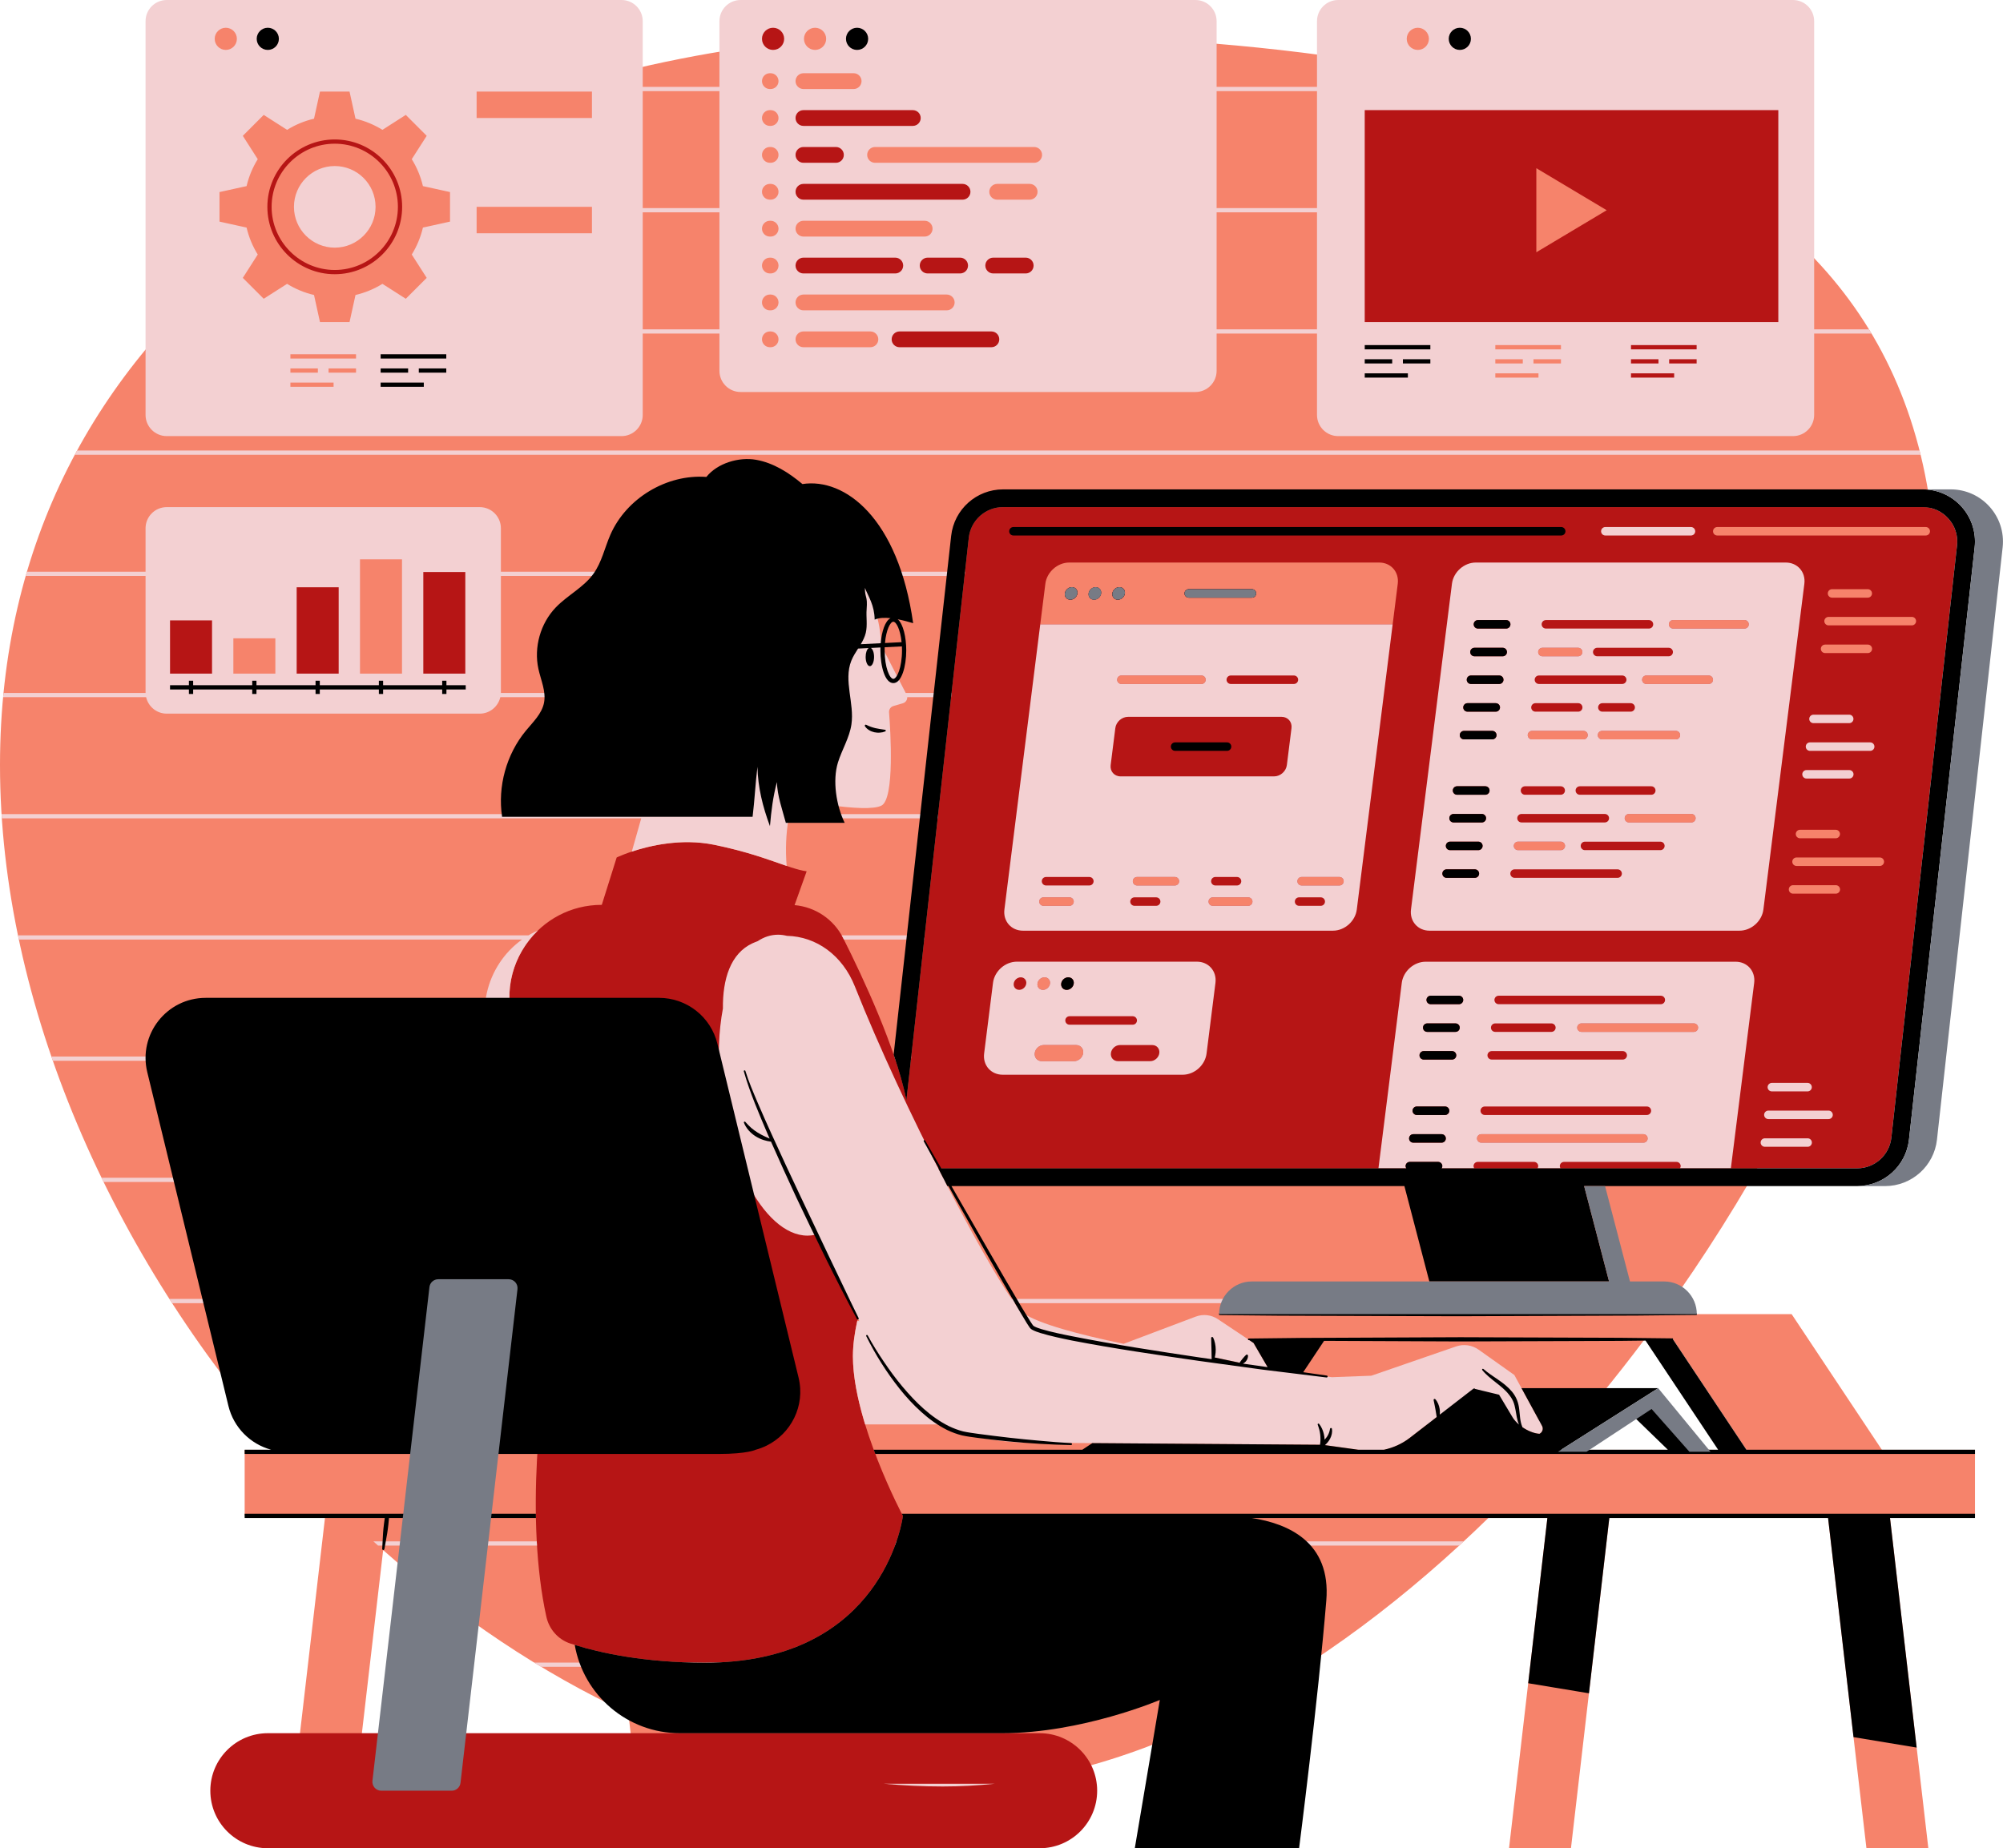 <?xml version="1.0" encoding="UTF-8" standalone="no"?><svg xmlns="http://www.w3.org/2000/svg" xmlns:xlink="http://www.w3.org/1999/xlink" fill="#000000" height="436" preserveAspectRatio="xMidYMid meet" version="1" viewBox="0.0 0.0 472.4 436.0" width="472.4" zoomAndPan="magnify"><defs><clipPath id="a"><path d="M 0 5 L 466 5 L 466 435.988 L 0 435.988 Z M 0 5"/></clipPath><clipPath id="b"><path d="M 39 5 L 462 5 L 462 435.988 L 39 435.988 Z M 39 5"/></clipPath><clipPath id="c"><path d="M 34 6 L 466 6 L 466 435.988 L 34 435.988 Z M 34 6"/></clipPath><clipPath id="d"><path d="M 87 115 L 472.391 115 L 472.391 423 L 87 423 Z M 87 115"/></clipPath></defs><g><g clip-path="url(#a)" id="change1_1"><path d="M 411.898 342.008 L 394.562 315.941 L 387.871 315.941 C 381.086 324.992 373.926 333.719 366.457 342.008 Z M 70.328 48.793 C 70.328 49.191 70.363 49.586 70.418 49.969 C 74.723 47.043 79.184 44.27 83.777 41.648 C 82.398 40.715 80.738 40.168 78.949 40.168 C 74.195 40.168 70.328 44.035 70.328 48.793 Z M 465.793 357.59 L 445.691 357.59 L 454.793 435.988 L 440.191 435.988 L 431.086 357.59 L 379.605 357.59 L 370.504 435.988 L 355.898 435.988 L 365.004 357.59 L 351.527 357.59 C 312.59 395.719 267.012 421.418 222.336 421.418 C 202.367 421.418 182.586 417.527 163.531 410.52 L 166.492 435.988 L 151.887 435.988 L 148.188 404.133 C 127.59 394.559 108.074 381.398 90.367 365.66 L 82.199 435.988 L 67.598 435.988 L 76.699 357.59 L 57.703 357.59 L 57.703 342.008 L 66.805 342.008 C 26.371 296.27 0 236.84 0 180.469 C 0 127.898 22.934 87.172 58.82 58.52 C 58.199 57.238 57.699 55.906 57.336 54.527 L 50.77 53.082 L 50.77 44.504 L 57.336 43.059 C 57.848 41.129 58.609 39.285 59.609 37.562 L 55.988 31.898 L 62.059 25.832 L 67.723 29.453 C 69.445 28.449 71.285 27.688 73.215 27.18 L 74.66 20.609 L 83.242 20.609 L 84.684 27.18 C 86.613 27.688 88.457 28.449 90.18 29.453 L 95.844 25.832 L 101.91 31.898 L 101.469 32.59 C 104.73 31.098 108.047 29.672 111.41 28.312 L 111.41 20.609 L 133.328 20.609 C 150.969 15.281 169.582 11.625 188.664 9.656 C 188.645 9.492 188.613 9.332 188.613 9.16 C 188.613 7.168 190.238 5.547 192.23 5.547 C 194.168 5.547 195.738 7.078 195.828 8.992 C 204.598 8.285 213.445 7.93 222.336 7.93 C 336.516 7.93 456.609 25.184 456.609 139.367 C 456.609 192.066 431.023 256.203 392.246 309.996 L 422.551 309.996 L 443.84 342.008 L 465.793 342.008 Z M 53.254 12.777 C 55.246 12.777 56.867 11.156 56.867 9.16 C 56.867 7.168 55.246 5.547 53.254 5.547 C 51.258 5.547 49.637 7.168 49.637 9.16 C 49.637 11.156 51.258 12.777 53.254 12.777 Z M 330.77 9.16 C 330.77 7.168 332.395 5.547 334.387 5.547 C 336.383 5.547 338.004 7.168 338.004 9.16 C 338.004 11.156 336.383 12.777 334.387 12.777 C 332.395 12.777 330.77 11.156 330.77 9.16" fill="#f6836b"/></g><g clip-path="url(#b)" id="change2_1"><path d="M 324.48 11.777 C 325.926 11.777 327.098 10.605 327.098 9.16 C 327.098 7.719 325.926 6.547 324.48 6.547 C 323.035 6.547 321.863 7.719 321.863 9.16 C 321.863 10.605 323.035 11.777 324.48 11.777 Z M 383.664 90.074 L 395.844 90.074 L 395.844 87.074 L 383.664 87.074 Z M 378.938 49.59 L 362.34 39.676 L 362.34 59.508 Z M 420.41 76.973 L 320.867 76.973 L 320.867 24.977 L 420.41 24.977 Z M 401.145 83.738 L 392.664 83.738 L 392.664 86.738 L 401.145 86.738 Z M 383.664 83.738 L 383.664 86.738 L 392.145 86.738 L 392.145 83.738 Z M 401.145 80.406 L 383.664 80.406 L 383.664 83.406 L 401.145 83.406 Z M 121.234 90.242 L 111.059 90.242 L 111.059 91.242 L 121.234 91.242 Z M 126.535 87.906 L 126.535 86.906 L 120.059 86.906 L 120.059 87.906 Z M 117.535 86.906 L 111.059 86.906 L 111.059 87.906 L 117.535 87.906 Z M 126.535 83.574 L 111.059 83.574 L 111.059 84.574 L 126.535 84.574 Z M 57.387 90.242 L 47.211 90.242 L 47.211 91.242 L 57.387 91.242 Z M 62.688 87.906 L 62.688 86.906 L 56.211 86.906 L 56.211 87.906 Z M 53.688 86.906 L 47.211 86.906 L 47.211 87.906 L 53.688 87.906 Z M 62.688 83.574 L 47.211 83.574 L 47.211 84.574 L 62.688 84.574 Z M 130.211 59.191 L 112.41 59.191 L 112.41 65.422 L 130.211 65.422 Z M 130.211 32.012 L 112.41 32.012 L 112.41 38.238 L 130.211 38.238 Z M 43.348 11.777 C 44.789 11.777 45.961 10.605 45.961 9.16 C 45.961 7.719 44.789 6.547 43.348 6.547 C 41.902 6.547 40.73 7.719 40.73 9.16 C 40.73 10.605 41.902 11.777 43.348 11.777 Z M 64.059 48.793 C 64.059 57.004 70.738 63.684 78.949 63.684 C 87.164 63.684 93.844 57.004 93.844 48.793 C 93.844 40.582 87.164 33.898 78.949 33.898 C 70.738 33.898 64.059 40.582 64.059 48.793 Z M 63.059 48.793 C 63.059 40.027 70.188 32.898 78.949 32.898 C 87.715 32.898 94.844 40.027 94.844 48.793 C 94.844 57.555 87.715 64.684 78.949 64.684 C 70.188 64.684 63.059 57.555 63.059 48.793 Z M 252.809 138.508 C 251.992 138.508 251.246 139.172 251.145 139.988 C 251.039 140.805 251.621 141.465 252.438 141.465 C 253.254 141.465 254 140.805 254.102 139.988 C 254.203 139.172 253.625 138.508 252.809 138.508 Z M 295.258 138.984 L 280.367 138.984 C 279.816 138.984 279.367 139.434 279.367 139.984 C 279.367 140.539 279.816 140.984 280.367 140.984 L 295.258 140.984 C 295.809 140.984 296.258 140.539 296.258 139.984 C 296.258 139.434 295.809 138.984 295.258 138.984 Z M 182.324 12.777 C 184.316 12.777 185.941 11.156 185.941 9.16 C 185.941 7.168 184.316 5.547 182.324 5.547 C 180.332 5.547 178.711 7.168 178.711 9.16 C 178.711 11.156 180.332 12.777 182.324 12.777 Z M 209.293 80.043 C 209.293 81.621 210.578 82.906 212.156 82.906 L 233.812 82.906 C 235.391 82.906 236.676 81.621 236.676 80.043 C 236.676 78.465 235.391 77.184 233.812 77.184 L 212.156 77.184 C 210.578 77.184 209.293 78.465 209.293 80.043 Z M 189.488 65.504 L 211.148 65.504 C 212.727 65.504 214.012 64.223 214.012 62.641 C 214.012 61.062 212.727 59.781 211.148 59.781 L 189.488 59.781 C 187.91 59.781 186.625 61.062 186.625 62.641 C 186.625 64.223 187.91 65.504 189.488 65.504 Z M 189.488 48.102 L 227.016 48.102 C 228.594 48.102 229.875 46.816 229.875 45.238 C 229.875 43.66 228.594 42.379 227.016 42.379 L 189.488 42.379 C 187.91 42.379 186.625 43.66 186.625 45.238 C 186.625 46.816 187.91 48.102 189.488 48.102 Z M 234.25 65.504 L 241.91 65.504 C 243.488 65.504 244.77 64.223 244.77 62.641 C 244.77 61.062 243.488 59.781 241.91 59.781 L 234.25 59.781 C 232.672 59.781 231.387 61.062 231.387 62.641 C 231.387 64.223 232.672 65.504 234.25 65.504 Z M 226.441 65.504 C 228.02 65.504 229.305 64.223 229.305 62.641 C 229.305 61.062 228.02 59.781 226.441 59.781 L 218.785 59.781 C 217.207 59.781 215.922 61.062 215.922 62.641 C 215.922 64.223 217.207 65.504 218.785 65.504 Z M 189.488 39.402 L 197.148 39.402 C 198.727 39.402 200.012 38.117 200.012 36.539 C 200.012 34.961 198.727 33.676 197.148 33.676 L 189.488 33.676 C 187.91 33.676 186.625 34.961 186.625 36.539 C 186.625 38.117 187.91 39.402 189.488 39.402 Z M 189.488 30.699 L 215.281 30.699 C 216.859 30.699 218.145 29.418 218.145 27.84 C 218.145 26.262 216.859 24.977 215.281 24.977 L 189.488 24.977 C 187.91 24.977 186.625 26.262 186.625 27.84 C 186.625 29.418 187.91 30.699 189.488 30.699 Z M 245.191 408.848 L 63.18 408.848 C 55.684 408.848 49.605 414.922 49.605 422.418 C 49.605 429.914 55.684 435.988 63.18 435.988 L 245.191 435.988 C 252.688 435.988 258.762 429.914 258.762 422.418 C 258.762 414.922 252.688 408.848 245.191 408.848 Z M 455.18 125.324 C 455.18 124.773 454.73 124.324 454.18 124.324 L 405.012 124.324 C 404.457 124.324 404.012 124.773 404.012 125.324 C 404.012 125.879 404.457 126.324 405.012 126.324 L 454.18 126.324 C 454.73 126.324 455.18 125.879 455.18 125.324 Z M 432.078 140.984 L 440.508 140.984 C 441.059 140.984 441.508 140.539 441.508 139.984 C 441.508 139.434 441.059 138.984 440.508 138.984 L 432.078 138.984 C 431.527 138.984 431.078 139.434 431.078 139.984 C 431.078 140.539 431.527 140.984 432.078 140.984 Z M 451.902 146.52 C 451.902 145.969 451.453 145.52 450.902 145.52 L 431.258 145.52 C 430.707 145.52 430.258 145.969 430.258 146.52 C 430.258 147.07 430.707 147.52 431.258 147.52 L 450.902 147.52 C 451.453 147.52 451.902 147.07 451.902 146.52 Z M 430.438 154.055 L 440.523 154.055 C 441.078 154.055 441.523 153.605 441.523 153.055 C 441.523 152.5 441.078 152.055 440.523 152.055 L 430.438 152.055 C 429.887 152.055 429.438 152.5 429.438 153.055 C 429.438 153.605 429.887 154.055 430.438 154.055 Z M 424.527 195.742 C 423.973 195.742 423.527 196.188 423.527 196.742 C 423.527 197.293 423.973 197.742 424.527 197.742 L 432.953 197.742 C 433.504 197.742 433.953 197.293 433.953 196.742 C 433.953 196.188 433.504 195.742 432.953 195.742 Z M 444.348 203.273 C 444.348 202.723 443.898 202.273 443.348 202.273 L 423.703 202.273 C 423.152 202.273 422.703 202.723 422.703 203.273 C 422.703 203.828 423.152 204.273 423.703 204.273 L 443.348 204.273 C 443.898 204.273 444.348 203.828 444.348 203.273 Z M 433.969 209.809 C 433.969 209.254 433.523 208.809 432.969 208.809 L 422.883 208.809 C 422.332 208.809 421.883 209.254 421.883 209.809 C 421.883 210.359 422.332 210.809 422.883 210.809 L 432.969 210.809 C 433.523 210.809 433.969 210.359 433.969 209.809 Z M 412.445 147.273 C 412.445 146.723 412 146.273 411.445 146.273 L 394.598 146.273 C 394.043 146.273 393.598 146.723 393.598 147.273 C 393.598 147.828 394.043 148.273 394.598 148.273 L 411.445 148.273 C 412 148.273 412.445 147.828 412.445 147.273 Z M 404.008 160.344 C 404.008 159.789 403.562 159.344 403.008 159.344 L 388.285 159.344 C 387.734 159.344 387.285 159.789 387.285 160.344 C 387.285 160.895 387.734 161.344 388.285 161.344 L 403.008 161.344 C 403.562 161.344 404.008 160.895 404.008 160.344 Z M 400.488 242.414 C 400.488 241.863 400.043 241.414 399.488 241.414 L 372.98 241.414 C 372.43 241.414 371.98 241.863 371.98 242.414 C 371.98 242.965 372.43 243.414 372.98 243.414 L 399.488 243.414 C 400.043 243.414 400.488 242.965 400.488 242.414 Z M 325.285 132.699 L 252.172 132.699 C 249.41 132.699 246.891 134.938 246.543 137.699 L 245.34 147.273 L 328.453 147.273 L 329.656 137.699 C 330.004 134.938 328.047 132.699 325.285 132.699 Z M 316.906 207.875 C 316.906 207.32 316.457 206.875 315.906 206.875 L 306.984 206.875 C 306.434 206.875 305.984 207.32 305.984 207.875 C 305.984 208.426 306.434 208.875 306.984 208.875 L 315.906 208.875 C 316.457 208.875 316.906 208.426 316.906 207.875 Z M 295.387 212.676 C 295.387 212.121 294.938 211.676 294.387 211.676 L 286.031 211.676 C 285.48 211.676 285.031 212.121 285.031 212.676 C 285.031 213.227 285.48 213.676 286.031 213.676 L 294.387 213.676 C 294.938 213.676 295.387 213.227 295.387 212.676 Z M 278.094 207.875 C 278.094 207.32 277.645 206.875 277.094 206.875 L 268.172 206.875 C 267.617 206.875 267.172 207.32 267.172 207.875 C 267.172 208.426 267.617 208.875 268.172 208.875 L 277.094 208.875 C 277.645 208.875 278.094 208.426 278.094 207.875 Z M 253.797 246.52 L 246.18 246.52 C 245.129 246.52 244.172 247.371 244.039 248.422 C 243.91 249.469 244.652 250.32 245.703 250.32 L 253.32 250.32 C 254.367 250.32 255.328 249.469 255.461 248.422 C 255.59 247.371 254.848 246.52 253.797 246.52 Z M 245.977 233.5 C 246.793 233.5 247.535 232.836 247.641 232.02 C 247.742 231.203 247.164 230.539 246.348 230.539 C 245.531 230.539 244.785 231.203 244.684 232.02 C 244.578 232.836 245.16 233.5 245.977 233.5 Z M 245.102 212.676 C 245.102 213.227 245.547 213.676 246.102 213.676 L 252.238 213.676 C 252.789 213.676 253.238 213.227 253.238 212.676 C 253.238 212.121 252.789 211.676 252.238 211.676 L 246.102 211.676 C 245.547 211.676 245.102 212.121 245.102 212.676 Z M 284.363 160.344 C 284.363 159.789 283.918 159.344 283.363 159.344 L 264.477 159.344 C 263.926 159.344 263.477 159.789 263.477 160.344 C 263.477 160.895 263.926 161.344 264.477 161.344 L 283.363 161.344 C 283.918 161.344 284.363 160.895 284.363 160.344 Z M 348.352 268.547 C 348.352 269.102 348.797 269.547 349.352 269.547 L 387.59 269.547 C 388.145 269.547 388.59 269.102 388.59 268.547 C 388.59 267.996 388.145 267.547 387.59 267.547 L 349.352 267.547 C 348.797 267.547 348.352 267.996 348.352 268.547 Z M 357.023 199.543 C 357.023 200.094 357.473 200.543 358.023 200.543 L 368.109 200.543 C 368.66 200.543 369.109 200.094 369.109 199.543 C 369.109 198.988 368.66 198.543 368.109 198.543 L 358.023 198.543 C 357.473 198.543 357.023 198.988 357.023 199.543 Z M 360.309 173.41 C 360.309 173.961 360.758 174.41 361.309 174.41 L 373.461 174.41 C 374.016 174.41 374.461 173.961 374.461 173.41 C 374.461 172.855 374.016 172.41 373.461 172.41 L 361.309 172.41 C 360.758 172.41 360.309 172.855 360.309 173.41 Z M 362.77 153.809 C 362.77 154.359 363.219 154.809 363.77 154.809 L 372.195 154.809 C 372.75 154.809 373.195 154.359 373.195 153.809 C 373.195 153.258 372.75 152.809 372.195 152.809 L 363.77 152.809 C 363.219 152.809 362.77 153.258 362.77 153.809 Z M 396.254 173.41 C 396.254 172.855 395.805 172.41 395.254 172.41 L 377.832 172.41 C 377.281 172.41 376.832 172.855 376.832 173.41 C 376.832 173.961 377.281 174.41 377.832 174.41 L 395.254 174.41 C 395.805 174.41 396.254 173.961 396.254 173.41 Z M 398.902 194.008 C 399.457 194.008 399.902 193.562 399.902 193.008 C 399.902 192.457 399.457 192.008 398.902 192.008 L 384.18 192.008 C 383.629 192.008 383.18 192.457 383.18 193.008 C 383.18 193.562 383.629 194.008 384.18 194.008 Z M 461.559 128.66 L 446.07 268.367 C 445.613 272.492 442.133 275.605 437.98 275.605 L 221.086 275.605 C 218.738 275.605 216.586 274.645 215.023 272.898 C 214.711 272.551 214.445 272.18 214.203 271.797 C 211.949 287.801 201.156 305.859 201.156 319.941 C 201.156 335.406 212.945 357.59 212.945 357.59 C 212.945 357.59 208.762 392.219 166.293 392.219 C 150.941 392.219 140.105 389.527 134.531 387.707 C 131.637 386.762 129.504 384.328 128.852 381.355 C 123.914 358.945 127.262 327.129 130.742 315.941 C 133.098 308.379 130.328 269.645 121.246 242.031 C 116.609 227.945 127.102 213.449 141.93 213.449 L 145.441 202.273 C 145.441 202.273 156.609 196.875 168.41 199.273 C 180.211 201.676 185.848 204.918 190.246 205.535 L 187.395 213.512 C 192.262 213.938 196.613 216.836 198.84 221.254 C 203.641 230.793 211.277 247.18 213.781 259.492 L 228.484 126.867 C 228.941 122.738 232.418 119.625 236.574 119.625 L 453.469 119.625 C 455.812 119.625 457.969 120.59 459.531 122.336 C 461.098 124.082 461.816 126.328 461.559 128.66 Z M 258.406 138.508 C 257.594 138.508 256.848 139.172 256.742 139.988 C 256.641 140.805 257.219 141.465 258.035 141.465 C 258.852 141.465 259.598 140.805 259.699 139.988 C 259.805 139.172 259.227 138.508 258.406 138.508 Z M 264.008 138.508 C 263.191 138.508 262.445 139.172 262.344 139.988 C 262.242 140.805 262.82 141.465 263.637 141.465 C 264.453 141.465 265.199 140.805 265.301 139.988 C 265.402 139.172 264.824 138.508 264.008 138.508 Z M 110.742 133.941 L 98.836 133.941 L 98.836 159.906 L 110.742 159.906 Z M 68.969 159.906 L 80.875 159.906 L 80.875 137.539 L 68.969 137.539 Z M 51.008 159.906 L 39.102 159.906 L 39.102 145.34 L 51.008 145.34 L 51.008 159.906" fill="#b61515"/></g><g id="change3_1"><path d="M 78.949 58.418 C 84.266 58.418 88.574 54.109 88.574 48.793 C 88.574 43.477 84.266 39.168 78.949 39.168 C 73.637 39.168 69.328 43.477 69.328 48.793 C 69.328 54.109 73.637 58.418 78.949 58.418 Z M 50.637 9.16 C 50.637 10.605 51.809 11.777 53.254 11.777 C 54.699 11.777 55.867 10.605 55.867 9.16 C 55.867 7.719 54.699 6.547 53.254 6.547 C 51.809 6.547 50.637 7.719 50.637 9.16 Z M 57.266 32.039 L 60.789 37.547 C 59.586 39.48 58.691 41.621 58.156 43.902 L 51.77 45.305 L 51.77 52.277 L 58.156 53.684 C 58.691 55.965 59.586 58.105 60.789 60.039 L 57.266 65.547 L 62.195 70.477 L 67.707 66.957 C 69.641 68.156 71.777 69.051 74.059 69.586 L 75.465 75.973 L 82.438 75.973 L 83.844 69.586 C 86.121 69.051 88.262 68.156 90.195 66.957 L 95.707 70.477 L 100.637 65.547 L 97.113 60.039 C 98.312 58.105 99.211 55.965 99.746 53.684 L 106.133 52.277 L 106.133 45.305 L 99.746 43.902 C 99.211 41.621 98.312 39.48 97.113 37.547 L 100.637 32.039 L 95.707 27.105 L 90.195 30.629 C 88.262 29.43 86.121 28.531 83.844 28 L 82.438 21.609 L 75.465 21.609 L 74.059 28 C 71.777 28.531 69.641 29.43 67.707 30.629 L 62.195 27.105 Z M 112.41 55.02 L 139.609 55.02 L 139.609 48.793 L 112.41 48.793 Z M 112.41 27.84 L 139.609 27.84 L 139.609 21.609 L 112.41 21.609 Z M 83.969 83.574 L 68.492 83.574 L 68.492 84.574 L 83.969 84.574 Z M 83.969 86.906 L 77.492 86.906 L 77.492 87.906 L 83.969 87.906 Z M 74.969 87.906 L 74.969 86.906 L 68.492 86.906 L 68.492 87.906 Z M 78.672 90.242 L 68.492 90.242 L 68.492 91.242 L 78.672 91.242 Z M 151.586 77.684 L 169.676 77.684 L 169.676 50.09 L 151.586 50.09 Z M 151.586 49.09 L 169.676 49.09 L 169.676 21.5 L 151.586 21.5 Z M 179.711 80.043 C 179.711 81.074 180.543 81.906 181.57 81.906 L 181.746 81.906 C 182.777 81.906 183.609 81.074 183.609 80.043 C 183.609 79.016 182.777 78.184 181.746 78.184 L 181.57 78.184 C 180.543 78.184 179.711 79.016 179.711 80.043 Z M 179.711 71.344 C 179.711 72.371 180.543 73.207 181.57 73.207 L 181.746 73.207 C 182.777 73.207 183.609 72.371 183.609 71.344 C 183.609 70.316 182.777 69.48 181.746 69.48 L 181.57 69.48 C 180.543 69.48 179.711 70.316 179.711 71.344 Z M 179.711 62.645 C 179.711 63.672 180.543 64.504 181.57 64.504 L 181.746 64.504 C 182.777 64.504 183.609 63.672 183.609 62.645 C 183.609 61.613 182.777 60.781 181.746 60.781 L 181.57 60.781 C 180.543 60.781 179.711 61.613 179.711 62.645 Z M 179.711 53.941 C 179.711 54.969 180.543 55.805 181.57 55.805 L 181.746 55.805 C 182.777 55.805 183.609 54.969 183.609 53.941 C 183.609 52.914 182.777 52.078 181.746 52.078 L 181.57 52.078 C 180.543 52.078 179.711 52.914 179.711 53.941 Z M 179.711 45.238 C 179.711 46.27 180.543 47.102 181.57 47.102 L 181.746 47.102 C 182.777 47.102 183.609 46.27 183.609 45.238 C 183.609 44.211 182.777 43.379 181.746 43.379 L 181.57 43.379 C 180.543 43.379 179.711 44.211 179.711 45.238 Z M 179.711 36.539 C 179.711 37.566 180.543 38.402 181.57 38.402 L 181.746 38.402 C 182.777 38.402 183.609 37.566 183.609 36.539 C 183.609 35.512 182.777 34.676 181.746 34.676 L 181.57 34.676 C 180.543 34.676 179.711 35.512 179.711 36.539 Z M 179.711 27.84 C 179.711 28.867 180.543 29.699 181.57 29.699 L 181.746 29.699 C 182.777 29.699 183.609 28.867 183.609 27.84 C 183.609 26.809 182.777 25.977 181.746 25.977 L 181.57 25.977 C 180.543 25.977 179.711 26.809 179.711 27.84 Z M 179.711 19.137 C 179.711 20.164 180.543 21 181.57 21 L 181.746 21 C 182.777 21 183.609 20.164 183.609 19.137 C 183.609 18.109 182.777 17.273 181.746 17.273 L 181.57 17.273 C 180.543 17.273 179.711 18.109 179.711 19.137 Z M 179.711 9.16 C 179.711 10.605 180.879 11.777 182.324 11.777 C 183.77 11.777 184.941 10.605 184.941 9.16 C 184.941 7.719 183.77 6.547 182.324 6.547 C 180.879 6.547 179.711 7.719 179.711 9.16 Z M 187.625 80.043 C 187.625 81.074 188.461 81.906 189.488 81.906 L 205.281 81.906 C 206.309 81.906 207.145 81.074 207.145 80.043 C 207.145 79.016 206.309 78.184 205.281 78.184 L 189.488 78.184 C 188.461 78.184 187.625 79.016 187.625 80.043 Z M 187.625 71.344 C 187.625 72.371 188.461 73.207 189.488 73.207 L 223.281 73.207 C 224.309 73.207 225.145 72.371 225.145 71.344 C 225.145 70.316 224.309 69.48 223.281 69.48 L 189.488 69.48 C 188.461 69.48 187.625 70.316 187.625 71.344 Z M 187.625 62.645 C 187.625 63.672 188.461 64.504 189.488 64.504 L 211.148 64.504 C 212.176 64.504 213.012 63.672 213.012 62.645 C 213.012 61.613 212.176 60.781 211.148 60.781 L 189.488 60.781 C 188.461 60.781 187.625 61.613 187.625 62.645 Z M 187.625 53.941 C 187.625 54.969 188.461 55.805 189.488 55.805 L 218.082 55.805 C 219.109 55.805 219.941 54.969 219.941 53.941 C 219.941 52.914 219.109 52.078 218.082 52.078 L 189.488 52.078 C 188.461 52.078 187.625 52.914 187.625 53.941 Z M 187.625 45.238 C 187.625 46.27 188.461 47.102 189.488 47.102 L 227.016 47.102 C 228.043 47.102 228.875 46.27 228.875 45.238 C 228.875 44.211 228.043 43.379 227.016 43.379 L 189.488 43.379 C 188.461 43.379 187.625 44.211 187.625 45.238 Z M 187.625 36.539 C 187.625 37.566 188.461 38.402 189.488 38.402 L 197.148 38.402 C 198.176 38.402 199.012 37.566 199.012 36.539 C 199.012 35.512 198.176 34.676 197.148 34.676 L 189.488 34.676 C 188.461 34.676 187.625 35.512 187.625 36.539 Z M 187.625 27.84 C 187.625 28.867 188.461 29.699 189.488 29.699 L 215.281 29.699 C 216.309 29.699 217.145 28.867 217.145 27.84 C 217.145 26.809 216.309 25.977 215.281 25.977 L 189.488 25.977 C 188.461 25.977 187.625 26.809 187.625 27.84 Z M 187.625 19.137 C 187.625 20.164 188.461 21 189.488 21 L 201.332 21 C 202.359 21 203.191 20.164 203.191 19.137 C 203.191 18.109 202.359 17.273 201.332 17.273 L 189.488 17.273 C 188.461 17.273 187.625 18.109 187.625 19.137 Z M 189.613 9.16 C 189.613 10.605 190.785 11.777 192.23 11.777 C 193.676 11.777 194.848 10.605 194.848 9.16 C 194.848 7.719 193.676 6.547 192.23 6.547 C 190.785 6.547 189.613 7.719 189.613 9.16 Z M 243.906 34.676 L 206.379 34.676 C 205.352 34.676 204.52 35.512 204.52 36.539 C 204.52 37.566 205.352 38.402 206.379 38.402 L 243.906 38.402 C 244.934 38.402 245.77 37.566 245.77 36.539 C 245.77 35.512 244.934 34.676 243.906 34.676 Z M 244.703 45.238 C 244.703 44.211 243.871 43.379 242.844 43.379 L 235.184 43.379 C 234.156 43.379 233.32 44.211 233.32 45.238 C 233.32 46.27 234.156 47.102 235.184 47.102 L 242.844 47.102 C 243.871 47.102 244.703 46.27 244.703 45.238 Z M 243.77 62.645 C 243.77 61.613 242.938 60.781 241.91 60.781 L 234.25 60.781 C 233.223 60.781 232.387 61.613 232.387 62.645 C 232.387 63.672 233.223 64.504 234.25 64.504 L 241.91 64.504 C 242.938 64.504 243.77 63.672 243.77 62.645 Z M 228.305 62.645 C 228.305 61.613 227.473 60.781 226.441 60.781 L 218.781 60.781 C 217.754 60.781 216.922 61.613 216.922 62.645 C 216.922 63.672 217.754 64.504 218.781 64.504 L 226.441 64.504 C 227.473 64.504 228.305 63.672 228.305 62.645 Z M 235.676 80.043 C 235.676 79.016 234.844 78.184 233.812 78.184 L 212.156 78.184 C 211.125 78.184 210.293 79.016 210.293 80.043 C 210.293 81.074 211.125 81.906 212.156 81.906 L 233.812 81.906 C 234.844 81.906 235.676 81.074 235.676 80.043 Z M 286.934 77.684 L 310.609 77.684 L 310.609 50.09 L 286.934 50.09 Z M 286.934 49.09 L 310.609 49.09 L 310.609 21.5 L 286.934 21.5 Z M 321.863 75.973 L 419.41 75.973 L 419.41 25.977 L 321.863 25.977 Z M 331.77 9.16 C 331.77 10.605 332.941 11.777 334.387 11.777 C 335.832 11.777 337.004 10.605 337.004 9.16 C 337.004 7.719 335.832 6.547 334.387 6.547 C 332.941 6.547 331.77 7.719 331.77 9.16 Z M 400.145 81.406 L 384.664 81.406 L 384.664 82.406 L 400.145 82.406 Z M 400.145 84.738 L 393.664 84.738 L 393.664 85.738 L 400.145 85.738 Z M 391.145 85.738 L 391.145 84.738 L 384.664 84.738 L 384.664 85.738 Z M 394.844 88.074 L 384.664 88.074 L 384.664 89.074 L 394.844 89.074 Z M 368.145 81.406 L 352.664 81.406 L 352.664 82.406 L 368.145 82.406 Z M 368.145 84.738 L 361.664 84.738 L 361.664 85.738 L 368.145 85.738 Z M 359.145 85.738 L 359.145 84.738 L 352.664 84.738 L 352.664 85.738 Z M 362.844 88.074 L 352.664 88.074 L 352.664 89.074 L 362.844 89.074 Z M 34.328 97.875 L 34.328 5 C 34.328 2.238 36.566 0 39.328 0 L 146.586 0 C 149.348 0 151.586 2.238 151.586 5 L 151.586 20.5 L 169.676 20.5 L 169.676 5 C 169.676 2.238 171.914 0 174.676 0 L 281.934 0 C 284.695 0 286.934 2.238 286.934 5 L 286.934 20.5 L 310.609 20.5 L 310.609 5 C 310.609 2.238 312.848 0 315.609 0 L 422.863 0 C 425.629 0 427.863 2.238 427.863 5 L 427.863 77.684 L 440.785 77.684 C 440.988 78.012 441.176 78.352 441.371 78.684 L 427.863 78.684 L 427.863 97.875 C 427.863 100.637 425.629 102.875 422.863 102.875 L 315.609 102.875 C 312.848 102.875 310.609 100.637 310.609 97.875 L 310.609 78.684 L 286.934 78.684 L 286.934 87.473 C 286.934 90.234 284.695 92.473 281.934 92.473 L 174.676 92.473 C 171.914 92.473 169.676 90.234 169.676 87.473 L 169.676 78.684 L 151.586 78.684 L 151.586 97.875 C 151.586 100.637 149.348 102.875 146.586 102.875 L 39.328 102.875 C 36.566 102.875 34.328 100.637 34.328 97.875 Z M 378.609 124.324 C 378.059 124.324 377.609 124.773 377.609 125.324 C 377.609 125.879 378.059 126.324 378.609 126.324 L 398.809 126.324 C 399.363 126.324 399.809 125.879 399.809 125.324 C 399.809 124.773 399.363 124.324 398.809 124.324 Z M 400.488 242.414 C 400.488 241.863 400.043 241.414 399.488 241.414 L 372.98 241.414 C 372.43 241.414 371.98 241.863 371.98 242.414 C 371.98 242.965 372.43 243.414 372.98 243.414 L 399.488 243.414 C 400.043 243.414 400.488 242.965 400.488 242.414 Z M 389.41 262.016 C 389.41 261.461 388.965 261.016 388.41 261.016 L 350.172 261.016 C 349.621 261.016 349.172 261.461 349.172 262.016 C 349.172 262.566 349.621 263.016 350.172 263.016 L 388.41 263.016 C 388.965 263.016 389.41 262.566 389.41 262.016 Z M 388.59 268.547 C 388.59 267.996 388.145 267.547 387.59 267.547 L 349.352 267.547 C 348.797 267.547 348.352 267.996 348.352 268.547 C 348.352 269.102 348.797 269.547 349.352 269.547 L 387.59 269.547 C 388.145 269.547 388.59 269.102 388.59 268.547 Z M 350.812 248.945 C 350.812 249.5 351.262 249.945 351.812 249.945 L 382.715 249.945 C 383.266 249.945 383.715 249.5 383.715 248.945 C 383.715 248.395 383.266 247.945 382.715 247.945 L 351.812 247.945 C 351.262 247.945 350.812 248.395 350.812 248.945 Z M 351.637 242.414 C 351.637 242.965 352.082 243.414 352.637 243.414 L 365.891 243.414 C 366.441 243.414 366.891 242.965 366.891 242.414 C 366.891 241.863 366.441 241.414 365.891 241.414 L 352.637 241.414 C 352.082 241.414 351.637 241.863 351.637 242.414 Z M 352.457 235.883 C 352.457 236.434 352.902 236.883 353.457 236.883 L 391.695 236.883 C 392.25 236.883 392.695 236.434 392.695 235.883 C 392.695 235.328 392.25 234.883 391.695 234.883 L 353.457 234.883 C 352.902 234.883 352.457 235.328 352.457 235.883 Z M 345.098 235.883 C 345.098 235.328 344.648 234.883 344.098 234.883 L 337.43 234.883 C 336.879 234.883 336.43 235.328 336.43 235.883 C 336.43 236.434 336.879 236.883 337.43 236.883 L 344.098 236.883 C 344.648 236.883 345.098 236.434 345.098 235.883 Z M 344.273 242.414 C 344.273 241.863 343.828 241.414 343.273 241.414 L 336.609 241.414 C 336.055 241.414 335.609 241.863 335.609 242.414 C 335.609 242.965 336.055 243.414 336.609 243.414 L 343.273 243.414 C 343.828 243.414 344.273 242.965 344.273 242.414 Z M 343.453 248.945 C 343.453 248.395 343.008 247.945 342.453 247.945 L 335.785 247.945 C 335.234 247.945 334.785 248.395 334.785 248.945 C 334.785 249.5 335.234 249.945 335.785 249.945 L 342.453 249.945 C 343.008 249.945 343.453 249.5 343.453 248.945 Z M 341.812 262.016 C 341.812 261.461 341.363 261.016 340.812 261.016 L 334.145 261.016 C 333.594 261.016 333.145 261.461 333.145 262.016 C 333.145 262.566 333.594 263.016 334.145 263.016 L 340.812 263.016 C 341.363 263.016 341.812 262.566 341.812 262.016 Z M 340.992 268.547 C 340.992 267.996 340.543 267.547 339.992 267.547 L 333.324 267.547 C 332.77 267.547 332.324 267.996 332.324 268.547 C 332.324 269.102 332.77 269.547 333.324 269.547 L 339.992 269.547 C 340.543 269.547 340.992 269.102 340.992 268.547 Z M 413.715 231.863 L 408.215 275.605 L 396.211 275.605 C 396.312 275.453 396.383 275.277 396.383 275.082 C 396.383 274.527 395.938 274.082 395.383 274.082 L 368.875 274.082 C 368.324 274.082 367.875 274.527 367.875 275.082 C 367.875 275.277 367.945 275.453 368.047 275.605 L 362.613 275.605 C 362.711 275.453 362.785 275.277 362.785 275.082 C 362.785 274.527 362.336 274.082 361.785 274.082 L 348.527 274.082 C 347.977 274.082 347.527 274.527 347.527 275.082 C 347.527 275.277 347.602 275.453 347.699 275.605 L 339.996 275.605 C 340.098 275.453 340.168 275.277 340.168 275.082 C 340.168 274.527 339.723 274.082 339.168 274.082 L 332.504 274.082 C 331.949 274.082 331.504 274.527 331.504 275.082 C 331.504 275.277 331.574 275.453 331.676 275.605 L 325.102 275.605 L 330.602 231.863 C 330.949 229.102 333.469 226.863 336.23 226.863 L 409.344 226.863 C 412.102 226.863 414.062 229.102 413.715 231.863 Z M 271.758 246.52 L 264.141 246.52 C 263.09 246.52 262.133 247.371 262.004 248.422 C 261.871 249.469 262.613 250.32 263.664 250.32 L 271.281 250.32 C 272.332 250.32 273.289 249.469 273.422 248.422 C 273.551 247.371 272.809 246.52 271.758 246.52 Z M 253.797 246.52 L 246.18 246.52 C 245.129 246.52 244.172 247.371 244.039 248.422 C 243.91 249.469 244.652 250.32 245.703 250.32 L 253.32 250.32 C 254.367 250.32 255.328 249.469 255.461 248.422 C 255.59 247.371 254.848 246.52 253.797 246.52 Z M 240.746 230.539 C 239.93 230.539 239.184 231.203 239.082 232.02 C 238.98 232.836 239.559 233.5 240.375 233.5 C 241.191 233.5 241.938 232.836 242.039 232.02 C 242.145 231.203 241.562 230.539 240.746 230.539 Z M 245.977 233.5 C 246.793 233.5 247.535 232.836 247.641 232.02 C 247.742 231.203 247.164 230.539 246.348 230.539 C 245.531 230.539 244.785 231.203 244.684 232.02 C 244.578 232.836 245.16 233.5 245.977 233.5 Z M 251.574 233.5 C 252.391 233.5 253.137 232.836 253.238 232.02 C 253.344 231.203 252.766 230.539 251.945 230.539 C 251.129 230.539 250.387 231.203 250.281 232.02 C 250.18 232.836 250.758 233.5 251.574 233.5 Z M 267.148 239.719 L 252.246 239.719 C 251.695 239.719 251.246 240.168 251.246 240.719 C 251.246 241.273 251.695 241.719 252.246 241.719 L 267.148 241.719 C 267.703 241.719 268.148 241.273 268.148 240.719 C 268.148 240.168 267.703 239.719 267.148 239.719 Z M 282.285 226.852 C 285.047 226.852 287.008 229.094 286.66 231.852 L 284.562 248.52 C 284.219 251.281 281.695 253.52 278.938 253.52 L 236.473 253.52 C 233.711 253.52 231.754 251.281 232.102 248.52 L 234.195 231.852 C 234.543 229.094 237.062 226.852 239.824 226.852 Z M 259.699 139.988 C 259.805 139.172 259.227 138.508 258.406 138.508 C 257.594 138.508 256.848 139.172 256.742 139.988 C 256.641 140.805 257.219 141.465 258.035 141.465 C 258.852 141.465 259.598 140.805 259.699 139.988 Z M 312.492 212.676 C 312.492 212.121 312.043 211.676 311.492 211.676 L 306.383 211.676 C 305.828 211.676 305.383 212.121 305.383 212.676 C 305.383 213.227 305.828 213.676 306.383 213.676 L 311.492 213.676 C 312.043 213.676 312.492 213.227 312.492 212.676 Z M 305.164 161.344 C 305.715 161.344 306.164 160.895 306.164 160.344 C 306.164 159.789 305.715 159.344 305.164 159.344 L 290.277 159.344 C 289.727 159.344 289.277 159.789 289.277 160.344 C 289.277 160.895 289.727 161.344 290.277 161.344 Z M 302.266 169.098 L 266.043 169.098 C 264.57 169.098 263.227 170.293 263.043 171.766 L 261.945 180.477 C 261.762 181.945 262.805 183.141 264.277 183.141 L 300.5 183.141 C 301.973 183.141 303.316 181.945 303.5 180.477 L 304.594 171.766 C 304.781 170.293 303.734 169.098 302.266 169.098 Z M 286.637 208.875 L 291.746 208.875 C 292.297 208.875 292.746 208.426 292.746 207.875 C 292.746 207.32 292.297 206.875 291.746 206.875 L 286.637 206.875 C 286.082 206.875 285.637 207.32 285.637 207.875 C 285.637 208.426 286.082 208.875 286.637 208.875 Z M 295.387 212.676 C 295.387 212.121 294.938 211.676 294.387 211.676 L 286.031 211.676 C 285.48 211.676 285.031 212.121 285.031 212.676 C 285.031 213.227 285.48 213.676 286.031 213.676 L 294.387 213.676 C 294.938 213.676 295.387 213.227 295.387 212.676 Z M 278.094 207.875 C 278.094 207.32 277.645 206.875 277.094 206.875 L 268.172 206.875 C 267.617 206.875 267.172 207.32 267.172 207.875 C 267.172 208.426 267.617 208.875 268.172 208.875 L 277.094 208.875 C 277.645 208.875 278.094 208.426 278.094 207.875 Z M 273.68 212.676 C 273.68 212.121 273.23 211.676 272.68 211.676 L 267.566 211.676 C 267.016 211.676 266.566 212.121 266.566 212.676 C 266.566 213.227 267.016 213.676 267.566 213.676 L 272.68 213.676 C 273.23 213.676 273.68 213.227 273.68 212.676 Z M 257.922 207.875 C 257.922 207.32 257.477 206.875 256.922 206.875 L 246.703 206.875 C 246.152 206.875 245.703 207.32 245.703 207.875 C 245.703 208.426 246.152 208.875 246.703 208.875 L 256.922 208.875 C 257.477 208.875 257.922 208.426 257.922 207.875 Z M 253.238 212.676 C 253.238 212.121 252.789 211.676 252.238 211.676 L 246.102 211.676 C 245.547 211.676 245.102 212.121 245.102 212.676 C 245.102 213.227 245.547 213.676 246.102 213.676 L 252.238 213.676 C 252.789 213.676 253.238 213.227 253.238 212.676 Z M 263.477 160.344 C 263.477 160.895 263.926 161.344 264.477 161.344 L 283.363 161.344 C 283.918 161.344 284.363 160.895 284.363 160.344 C 284.363 159.789 283.918 159.344 283.363 159.344 L 264.477 159.344 C 263.926 159.344 263.477 159.789 263.477 160.344 Z M 305.984 207.875 C 305.984 208.426 306.434 208.875 306.984 208.875 L 315.906 208.875 C 316.457 208.875 316.906 208.426 316.906 207.875 C 316.906 207.32 316.457 206.875 315.906 206.875 L 306.984 206.875 C 306.434 206.875 305.984 207.32 305.984 207.875 Z M 314.371 219.543 L 241.258 219.543 C 238.496 219.543 236.539 217.305 236.887 214.543 L 245.34 147.273 L 328.453 147.273 L 329.656 137.699 L 319.996 214.543 C 319.652 217.305 317.133 219.543 314.371 219.543 Z M 426.328 268.52 L 416.238 268.52 C 415.688 268.52 415.238 268.969 415.238 269.52 C 415.238 270.07 415.688 270.52 416.238 270.52 L 426.328 270.52 C 426.879 270.52 427.328 270.07 427.328 269.52 C 427.328 268.969 426.879 268.52 426.328 268.52 Z M 431.258 261.984 L 417.062 261.984 C 416.508 261.984 416.062 262.434 416.062 262.984 C 416.062 263.539 416.508 263.984 417.062 263.984 L 431.258 263.984 C 431.812 263.984 432.258 263.539 432.258 262.984 C 432.258 262.434 431.812 261.984 431.258 261.984 Z M 417.883 257.453 L 426.309 257.453 C 426.859 257.453 427.309 257.004 427.309 256.453 C 427.309 255.902 426.859 255.453 426.309 255.453 L 417.883 255.453 C 417.328 255.453 416.883 255.902 416.883 256.453 C 416.883 257.004 417.328 257.453 417.883 257.453 Z M 436.148 181.652 L 426.062 181.652 C 425.508 181.652 425.062 182.102 425.062 182.652 C 425.062 183.207 425.508 183.652 426.062 183.652 L 436.148 183.652 C 436.699 183.652 437.148 183.207 437.148 182.652 C 437.148 182.102 436.699 181.652 436.148 181.652 Z M 441.078 175.121 L 426.883 175.121 C 426.328 175.121 425.883 175.566 425.883 176.121 C 425.883 176.672 426.328 177.121 426.883 177.121 L 441.078 177.121 C 441.633 177.121 442.078 176.672 442.078 176.121 C 442.078 175.566 441.633 175.121 441.078 175.121 Z M 427.703 168.586 C 427.152 168.586 426.703 169.035 426.703 169.586 C 426.703 170.141 427.152 170.586 427.703 170.586 L 436.129 170.586 C 436.684 170.586 437.129 170.141 437.129 169.586 C 437.129 169.035 436.684 168.586 436.129 168.586 Z M 412.445 147.273 C 412.445 146.723 412 146.273 411.445 146.273 L 394.598 146.273 C 394.043 146.273 393.598 146.723 393.598 147.273 C 393.598 147.828 394.043 148.273 394.598 148.273 L 411.445 148.273 C 412 148.273 412.445 147.828 412.445 147.273 Z M 404.008 160.344 C 404.008 159.789 403.562 159.344 403.008 159.344 L 388.285 159.344 C 387.734 159.344 387.285 159.789 387.285 160.344 C 387.285 160.895 387.734 161.344 388.285 161.344 L 403.008 161.344 C 403.562 161.344 404.008 160.895 404.008 160.344 Z M 399.902 193.008 C 399.902 192.457 399.457 192.008 398.902 192.008 L 384.18 192.008 C 383.629 192.008 383.18 192.457 383.18 193.008 C 383.18 193.562 383.629 194.008 384.18 194.008 L 398.902 194.008 C 399.457 194.008 399.902 193.562 399.902 193.008 Z M 392.594 199.543 C 392.594 198.988 392.148 198.543 391.594 198.543 L 373.805 198.543 C 373.25 198.543 372.805 198.988 372.805 199.543 C 372.805 200.094 373.25 200.543 373.805 200.543 L 391.594 200.543 C 392.148 200.543 392.594 200.094 392.594 199.543 Z M 382.512 206.074 C 382.512 205.523 382.062 205.074 381.512 205.074 L 357.203 205.074 C 356.648 205.074 356.203 205.523 356.203 206.074 C 356.203 206.629 356.648 207.074 357.203 207.074 L 381.512 207.074 C 382.062 207.074 382.512 206.629 382.512 206.074 Z M 356.23 147.273 C 356.23 146.723 355.785 146.273 355.23 146.273 L 348.566 146.273 C 348.016 146.273 347.566 146.723 347.566 147.273 C 347.566 147.828 348.016 148.273 348.566 148.273 L 355.23 148.273 C 355.785 148.273 356.23 147.828 356.23 147.273 Z M 355.41 153.809 C 355.41 153.258 354.965 152.809 354.41 152.809 L 347.746 152.809 C 347.191 152.809 346.746 153.258 346.746 153.809 C 346.746 154.359 347.191 154.809 347.746 154.809 L 354.41 154.809 C 354.965 154.809 355.41 154.359 355.41 153.809 Z M 354.59 160.344 C 354.59 159.789 354.145 159.344 353.59 159.344 L 346.926 159.344 C 346.371 159.344 345.926 159.789 345.926 160.344 C 345.926 160.895 346.371 161.344 346.926 161.344 L 353.59 161.344 C 354.145 161.344 354.59 160.895 354.59 160.344 Z M 353.77 166.875 C 353.77 166.324 353.32 165.875 352.77 165.875 L 346.102 165.875 C 345.551 165.875 345.102 166.324 345.102 166.875 C 345.102 167.426 345.551 167.875 346.102 167.875 L 352.77 167.875 C 353.32 167.875 353.77 167.426 353.77 166.875 Z M 352.949 173.41 C 352.949 172.855 352.5 172.41 351.949 172.41 L 345.281 172.41 C 344.73 172.41 344.281 172.855 344.281 173.41 C 344.281 173.961 344.73 174.41 345.281 174.41 L 351.949 174.41 C 352.5 174.41 352.949 173.961 352.949 173.41 Z M 351.305 186.477 C 351.305 185.922 350.859 185.477 350.305 185.477 L 343.641 185.477 C 343.086 185.477 342.641 185.922 342.641 186.477 C 342.641 187.027 343.086 187.477 343.641 187.477 L 350.305 187.477 C 350.859 187.477 351.305 187.027 351.305 186.477 Z M 350.484 193.008 C 350.484 192.457 350.035 192.008 349.484 192.008 L 342.816 192.008 C 342.266 192.008 341.816 192.457 341.816 193.008 C 341.816 193.562 342.266 194.008 342.816 194.008 L 349.484 194.008 C 350.035 194.008 350.484 193.562 350.484 193.008 Z M 349.664 199.543 C 349.664 198.988 349.215 198.543 348.664 198.543 L 341.996 198.543 C 341.445 198.543 340.996 198.988 340.996 199.543 C 340.996 200.094 341.445 200.543 341.996 200.543 L 348.664 200.543 C 349.215 200.543 349.664 200.094 349.664 199.543 Z M 348.844 206.074 C 348.844 205.523 348.395 205.074 347.844 205.074 L 341.176 205.074 C 340.625 205.074 340.176 205.523 340.176 206.074 C 340.176 206.629 340.625 207.074 341.176 207.074 L 347.844 207.074 C 348.395 207.074 348.844 206.629 348.844 206.074 Z M 357.023 199.543 C 357.023 200.094 357.473 200.543 358.023 200.543 L 368.109 200.543 C 368.66 200.543 369.109 200.094 369.109 199.543 C 369.109 198.988 368.66 198.543 368.109 198.543 L 358.023 198.543 C 357.473 198.543 357.023 198.988 357.023 199.543 Z M 357.844 193.008 C 357.844 193.562 358.293 194.008 358.844 194.008 L 378.488 194.008 C 379.039 194.008 379.488 193.562 379.488 193.008 C 379.488 192.457 379.039 192.008 378.488 192.008 L 358.844 192.008 C 358.293 192.008 357.844 192.457 357.844 193.008 Z M 358.664 186.477 C 358.664 187.027 359.113 187.477 359.664 187.477 L 368.09 187.477 C 368.645 187.477 369.09 187.027 369.09 186.477 C 369.09 185.922 368.645 185.477 368.09 185.477 L 359.664 185.477 C 359.113 185.477 358.664 185.922 358.664 186.477 Z M 360.309 173.41 C 360.309 173.961 360.758 174.41 361.309 174.41 L 373.461 174.41 C 374.016 174.41 374.461 173.961 374.461 173.41 C 374.461 172.855 374.016 172.41 373.461 172.41 L 361.309 172.41 C 360.758 172.41 360.309 172.855 360.309 173.41 Z M 361.129 166.875 C 361.129 167.426 361.578 167.875 362.129 167.875 L 372.215 167.875 C 372.77 167.875 373.215 167.426 373.215 166.875 C 373.215 166.324 372.77 165.875 372.215 165.875 L 362.129 165.875 C 361.578 165.875 361.129 166.324 361.129 166.875 Z M 361.949 160.344 C 361.949 160.895 362.398 161.344 362.949 161.344 L 382.594 161.344 C 383.145 161.344 383.594 160.895 383.594 160.344 C 383.594 159.789 383.145 159.344 382.594 159.344 L 362.949 159.344 C 362.398 159.344 361.949 159.789 361.949 160.344 Z M 362.77 153.809 C 362.77 154.359 363.219 154.809 363.77 154.809 L 372.195 154.809 C 372.75 154.809 373.195 154.359 373.195 153.809 C 373.195 153.258 372.75 152.809 372.195 152.809 L 363.77 152.809 C 363.219 152.809 362.77 153.258 362.77 153.809 Z M 363.594 147.273 C 363.594 147.828 364.039 148.273 364.594 148.273 L 388.902 148.273 C 389.453 148.273 389.902 147.828 389.902 147.273 C 389.902 146.723 389.453 146.273 388.902 146.273 L 364.594 146.273 C 364.039 146.273 363.594 146.723 363.594 147.273 Z M 393.555 154.809 C 394.109 154.809 394.555 154.359 394.555 153.809 C 394.555 153.258 394.109 152.809 393.555 152.809 L 376.703 152.809 C 376.152 152.809 375.703 153.258 375.703 153.809 C 375.703 154.359 376.152 154.809 376.703 154.809 Z M 385.59 166.875 C 385.59 166.324 385.141 165.875 384.59 165.875 L 377.91 165.875 C 377.355 165.875 376.91 166.324 376.91 166.875 C 376.91 167.426 377.355 167.875 377.91 167.875 L 384.59 167.875 C 385.141 167.875 385.59 167.426 385.59 166.875 Z M 389.449 185.477 L 372.598 185.477 C 372.047 185.477 371.598 185.922 371.598 186.477 C 371.598 187.027 372.047 187.477 372.598 187.477 L 389.449 187.477 C 390.004 187.477 390.449 187.027 390.449 186.477 C 390.449 185.922 390.004 185.477 389.449 185.477 Z M 395.254 174.41 C 395.805 174.41 396.254 173.961 396.254 173.41 C 396.254 172.855 395.805 172.41 395.254 172.41 L 377.832 172.41 C 377.281 172.41 376.832 172.855 376.832 173.41 C 376.832 173.961 377.281 174.41 377.832 174.41 Z M 415.891 214.543 C 415.543 217.305 413.023 219.543 410.262 219.543 L 337.148 219.543 C 334.387 219.543 332.43 217.305 332.777 214.543 L 342.438 137.699 C 342.781 134.938 345.305 132.699 348.062 132.699 L 421.176 132.699 C 423.938 132.699 425.895 134.938 425.551 137.699 Z M 154.516 163.457 L 153.586 155.785 C 152.688 148.336 154.883 141.297 159.098 135.863 L 118.137 135.863 L 118.137 163.344 C 118.137 163.383 118.125 163.418 118.125 163.457 Z M 109.742 134.941 L 99.836 134.941 L 99.836 158.906 L 109.742 158.906 Z M 94.809 135.863 L 94.809 131.941 L 84.902 131.941 L 84.902 158.906 L 94.809 158.906 Z M 79.875 138.539 L 69.969 138.539 L 69.969 158.906 L 79.875 158.906 Z M 64.941 150.578 L 55.035 150.578 L 55.035 158.906 L 64.941 158.906 Z M 50.008 146.34 L 40.102 146.34 L 40.102 158.906 L 50.008 158.906 Z M 151.23 193.047 L 0.445 193.047 C 0.422 192.715 0.395 192.379 0.375 192.047 L 151.512 192.047 L 154.254 182.387 C 155.434 178.223 155.773 173.871 155.254 169.574 L 154.637 164.457 L 118 164.457 C 117.492 166.68 115.512 168.344 113.137 168.344 L 39.328 168.344 C 36.949 168.344 34.969 166.68 34.461 164.457 L 0.738 164.457 C 0.77 164.121 0.809 163.789 0.844 163.457 L 34.34 163.457 C 34.34 163.418 34.328 163.383 34.328 163.344 L 34.328 135.863 L 6.066 135.863 C 6.16 135.527 6.266 135.199 6.363 134.863 L 34.328 134.863 L 34.328 124.625 C 34.328 121.863 36.566 119.625 39.328 119.625 L 113.137 119.625 C 115.895 119.625 118.137 121.863 118.137 124.625 L 118.137 134.863 L 159.914 134.863 C 164.875 129.059 172.246 125.324 180.586 125.324 C 188.816 125.324 196.258 129 201.27 134.863 L 227.598 134.863 L 227.488 135.863 L 202.086 135.863 C 205.105 139.758 207.102 144.508 207.637 149.73 L 207.91 152.375 L 213.605 163.457 L 224.43 163.457 L 224.316 164.457 L 213.973 164.457 C 213.996 165.09 213.602 165.703 212.941 165.895 L 210.707 166.551 C 210.055 166.738 209.629 167.355 209.68 168.031 C 210.023 172.48 211.023 188.348 207.91 190.023 C 204.285 191.977 186.977 188.477 186.977 188.477 C 186.648 189.656 186.379 190.848 186.152 192.047 L 221.258 192.047 L 221.148 193.047 L 185.98 193.047 C 185.367 196.758 185.215 200.527 185.535 204.27 C 181.656 202.945 176.473 200.914 168.41 199.273 C 160.684 197.703 153.234 199.477 149.008 200.887 Z M 128.555 273.57 C 127.324 265.801 125.703 257.785 123.676 250.23 L 123.68 250.23 C 123.645 250.098 123.609 249.969 123.574 249.84 C 122.848 247.168 122.074 244.551 121.246 242.031 C 118.477 233.609 121.109 225.051 126.844 219.52 C 126.566 219.645 126.285 219.754 126.012 219.891 C 125.543 220.125 125.098 220.379 124.656 220.637 L 4.254 220.637 C 4.324 220.973 4.391 221.305 4.461 221.637 L 123.117 221.637 C 114.469 227.844 111.68 239.73 117.027 249.23 L 12.125 249.23 C 12.238 249.562 12.344 249.898 12.461 250.23 L 117.586 250.23 Z M 222.336 421.418 C 226.418 421.418 230.508 421.195 234.602 420.777 L 208.441 420.777 C 213.059 421.188 217.691 421.418 222.336 421.418 Z M 166.293 392.219 C 165.324 392.219 164.379 392.207 163.449 392.188 L 125.969 392.188 C 126.52 392.523 127.074 392.852 127.625 393.188 L 307.445 393.188 C 307.961 392.855 308.473 392.52 308.984 392.188 L 167.512 392.188 C 167.102 392.191 166.711 392.219 166.293 392.219 Z M 126.594 363.594 L 88.059 363.594 C 88.426 363.93 88.793 364.262 89.16 364.594 L 126.652 364.594 C 126.633 364.262 126.613 363.93 126.594 363.594 Z M 211.07 364.594 L 344.148 364.594 C 344.508 364.262 344.867 363.93 345.227 363.594 L 211.426 363.594 C 211.312 363.922 211.195 364.25 211.07 364.594 Z M 127.383 335.004 L 60.793 335.004 C 61.074 335.34 61.359 335.668 61.641 336.004 L 127.281 336.004 C 127.312 335.668 127.348 335.336 127.383 335.004 Z M 131.535 306.41 L 39.945 306.41 C 40.16 306.746 40.375 307.078 40.59 307.41 L 131.535 307.41 C 131.535 307.086 131.535 306.754 131.535 306.41 Z M 285.621 320.754 C 287.965 321.133 290.27 321.496 292.5 321.836 L 292.246 321.441 L 286.312 320.184 Z M 337.895 335.004 L 352.945 335.004 L 348.184 331.684 L 339.668 333.629 Z M 222.422 277.82 L 413.152 277.82 C 412.957 278.152 412.766 278.488 412.57 278.82 L 222.93 278.82 C 229.266 291.094 235.074 301.297 238.578 306.41 L 394.797 306.41 C 394.562 306.746 394.328 307.078 394.094 307.41 L 239.281 307.41 C 240.191 308.676 240.906 309.504 241.371 309.812 C 245.086 312.289 254.27 314.773 264.996 317 L 282.012 310.578 C 283.75 309.926 285.695 310.148 287.238 311.18 L 295.645 316.797 L 299.152 322.828 C 305.715 323.777 311.109 324.488 314.113 324.871 L 323.43 324.52 L 343.41 317.617 C 345.203 317 347.188 317.281 348.734 318.383 L 357.156 324.359 L 362.949 335.004 L 372.605 335.004 C 372.32 335.336 372.035 335.672 371.75 336.004 L 363.492 336.004 L 363.688 336.363 C 364.059 337.047 363.777 337.902 363.07 338.227 C 361.66 338.129 360.047 337.426 358.734 336.445 L 359.074 338.746 C 359.23 339.797 358.371 340.727 357.312 340.648 C 355.66 340.531 354.301 339.305 354.016 337.672 L 353.723 336.004 L 336.602 336.004 L 332.508 339.172 C 330.578 340.66 328.332 341.656 325.961 342.09 C 324.418 342.371 322.828 342.324 321.273 342.113 L 311.824 340.809 L 241.484 340.309 C 232.992 339.953 226.738 338.34 221.98 336.004 L 204.039 336.004 C 203.988 335.844 203.941 335.684 203.895 335.52 L 203.891 335.52 C 203.852 335.387 203.812 335.254 203.773 335.117 C 203.762 335.082 203.75 335.043 203.738 335.004 L 203.742 335.004 C 202.238 329.902 201.156 324.613 201.156 319.941 C 201.156 317.281 201.551 314.477 202.191 311.57 C 202.355 311.602 202.523 311.633 202.691 311.664 L 192.141 291.297 C 191.586 291.414 191.02 291.477 190.441 291.477 C 185.191 291.477 180.012 286.555 176.121 278.82 L 24.438 278.82 C 24.277 278.488 24.109 278.156 23.945 277.82 L 175.633 277.82 C 172.777 271.797 170.68 264.223 169.875 255.984 C 169.23 249.379 169.5 243.199 170.496 237.902 C 170.418 230.977 172.285 224.93 177.449 222.523 C 177.863 222.328 178.281 222.176 178.695 222.016 C 180.172 221.027 181.781 220.492 183.508 220.492 C 184.211 220.492 184.91 220.59 185.605 220.758 C 192.531 220.914 198.691 225.336 201.609 232.676 C 207.445 247.355 215.234 263.852 222.414 277.82 Z M 214.809 250.23 L 214.918 249.23 L 210.918 249.23 C 211.031 249.562 211.145 249.898 211.254 250.23 Z M 218.09 220.637 L 198.504 220.637 C 198.617 220.844 198.734 221.047 198.84 221.254 C 198.902 221.379 198.969 221.512 199.031 221.637 L 217.98 221.637 Z M 452.707 106.273 L 18.184 106.273 C 18.004 106.605 17.828 106.941 17.652 107.273 L 452.949 107.273 C 452.867 106.941 452.789 106.605 452.707 106.273" fill="#f3d0d2"/></g><g clip-path="url(#c)" id="change4_1"><path d="M 343.855 309.496 L 315.688 309.582 L 301.605 309.629 L 287.523 309.77 L 287.523 310.223 L 301.605 310.359 L 315.688 310.406 L 343.855 310.492 L 372.02 310.387 L 386.105 310.332 L 400.188 310.188 L 400.188 309.805 L 386.105 309.66 L 372.02 309.602 Z M 332.043 88.074 L 321.867 88.074 L 321.867 89.074 L 332.043 89.074 Z M 337.344 85.738 L 337.344 84.738 L 330.867 84.738 L 330.867 85.738 Z M 328.344 84.738 L 321.867 84.738 L 321.867 85.738 L 328.344 85.738 Z M 337.344 81.406 L 321.867 81.406 L 321.867 82.406 L 337.344 82.406 Z M 344.293 11.777 C 345.738 11.777 346.91 10.605 346.91 9.16 C 346.91 7.719 345.738 6.547 344.293 6.547 C 342.848 6.547 341.68 7.719 341.68 9.16 C 341.68 10.605 342.848 11.777 344.293 11.777 Z M 202.137 11.777 C 203.582 11.777 204.754 10.605 204.754 9.16 C 204.754 7.719 203.582 6.547 202.137 6.547 C 200.691 6.547 199.52 7.719 199.52 9.16 C 199.52 10.605 200.691 11.777 202.137 11.777 Z M 99.953 90.242 L 89.773 90.242 L 89.773 91.242 L 99.953 91.242 Z M 105.254 87.906 L 105.254 86.906 L 98.773 86.906 L 98.773 87.906 Z M 96.254 86.906 L 89.773 86.906 L 89.773 87.906 L 96.254 87.906 Z M 105.254 83.574 L 89.773 83.574 L 89.773 84.574 L 105.254 84.574 Z M 63.16 11.777 C 64.602 11.777 65.773 10.605 65.773 9.16 C 65.773 7.719 64.602 6.547 63.16 6.547 C 61.715 6.547 60.543 7.719 60.543 9.16 C 60.543 10.605 61.715 11.777 63.16 11.777 Z M 44.555 163.707 L 45.555 163.707 L 45.555 162.641 L 59.488 162.641 L 59.488 163.707 L 60.488 163.707 L 60.488 162.641 L 74.422 162.641 L 74.422 163.707 L 75.422 163.707 L 75.422 162.641 L 89.355 162.641 L 89.355 163.707 L 90.355 163.707 L 90.355 162.641 L 104.289 162.641 L 104.289 163.707 L 105.289 163.707 L 105.289 162.641 L 109.84 162.641 L 109.84 161.641 L 105.289 161.641 L 105.289 160.574 L 104.289 160.574 L 104.289 161.641 L 90.355 161.641 L 90.355 160.574 L 89.355 160.574 L 89.355 161.641 L 75.422 161.641 L 75.422 160.574 L 74.422 160.574 L 74.422 161.641 L 60.488 161.641 L 60.488 160.574 L 59.488 160.574 L 59.488 161.641 L 45.555 161.641 L 45.555 160.574 L 44.555 160.574 L 44.555 161.641 L 40.102 161.641 L 40.102 162.641 L 44.555 162.641 Z M 369.207 125.324 C 369.207 124.773 368.758 124.324 368.207 124.324 L 239.012 124.324 C 238.457 124.324 238.012 124.773 238.012 125.324 C 238.012 125.879 238.457 126.324 239.012 126.324 L 368.207 126.324 C 368.758 126.324 369.207 125.879 369.207 125.324 Z M 339.992 267.547 L 333.324 267.547 C 332.77 267.547 332.324 267.996 332.324 268.547 C 332.324 269.102 332.77 269.547 333.324 269.547 L 339.992 269.547 C 340.543 269.547 340.992 269.102 340.992 268.547 C 340.992 267.996 340.543 267.547 339.992 267.547 Z M 341.812 262.016 C 341.812 261.461 341.363 261.016 340.812 261.016 L 334.145 261.016 C 333.594 261.016 333.145 261.461 333.145 262.016 C 333.145 262.566 333.594 263.016 334.145 263.016 L 340.812 263.016 C 341.363 263.016 341.812 262.566 341.812 262.016 Z M 343.453 248.945 C 343.453 248.395 343.008 247.945 342.453 247.945 L 335.785 247.945 C 335.234 247.945 334.785 248.395 334.785 248.945 C 334.785 249.5 335.234 249.945 335.785 249.945 L 342.453 249.945 C 343.008 249.945 343.453 249.5 343.453 248.945 Z M 344.273 242.414 C 344.273 241.863 343.828 241.414 343.273 241.414 L 336.609 241.414 C 336.055 241.414 335.609 241.863 335.609 242.414 C 335.609 242.965 336.055 243.414 336.609 243.414 L 343.273 243.414 C 343.828 243.414 344.273 242.965 344.273 242.414 Z M 345.098 235.883 C 345.098 235.328 344.648 234.883 344.098 234.883 L 337.43 234.883 C 336.879 234.883 336.43 235.328 336.43 235.883 C 336.43 236.434 336.879 236.883 337.43 236.883 L 344.098 236.883 C 344.648 236.883 345.098 236.434 345.098 235.883 Z M 250.281 232.02 C 250.18 232.836 250.758 233.5 251.574 233.5 C 252.391 233.5 253.137 232.836 253.238 232.02 C 253.344 231.203 252.766 230.539 251.945 230.539 C 251.129 230.539 250.387 231.203 250.281 232.02 Z M 262.344 139.988 C 262.242 140.805 262.82 141.465 263.637 141.465 C 264.453 141.465 265.199 140.805 265.301 139.988 C 265.402 139.172 264.824 138.508 264.008 138.508 C 263.191 138.508 262.445 139.172 262.344 139.988 Z M 277.145 175.121 C 276.594 175.121 276.145 175.566 276.145 176.121 C 276.145 176.672 276.594 177.121 277.145 177.121 L 289.398 177.121 C 289.949 177.121 290.398 176.672 290.398 176.121 C 290.398 175.566 289.949 175.121 289.398 175.121 Z M 348.844 206.074 C 348.844 205.523 348.395 205.074 347.844 205.074 L 341.176 205.074 C 340.625 205.074 340.176 205.523 340.176 206.074 C 340.176 206.629 340.625 207.074 341.176 207.074 L 347.844 207.074 C 348.395 207.074 348.844 206.629 348.844 206.074 Z M 349.664 199.543 C 349.664 198.988 349.215 198.543 348.664 198.543 L 341.996 198.543 C 341.445 198.543 340.996 198.988 340.996 199.543 C 340.996 200.094 341.445 200.543 341.996 200.543 L 348.664 200.543 C 349.215 200.543 349.664 200.094 349.664 199.543 Z M 350.484 193.008 C 350.484 192.457 350.035 192.008 349.484 192.008 L 342.816 192.008 C 342.266 192.008 341.816 192.457 341.816 193.008 C 341.816 193.562 342.266 194.008 342.816 194.008 L 349.484 194.008 C 350.035 194.008 350.484 193.562 350.484 193.008 Z M 351.305 186.477 C 351.305 185.922 350.859 185.477 350.305 185.477 L 343.641 185.477 C 343.086 185.477 342.641 185.922 342.641 186.477 C 342.641 187.027 343.086 187.477 343.641 187.477 L 350.305 187.477 C 350.859 187.477 351.305 187.027 351.305 186.477 Z M 352.949 173.41 C 352.949 172.855 352.5 172.41 351.949 172.41 L 345.281 172.41 C 344.73 172.41 344.281 172.855 344.281 173.41 C 344.281 173.961 344.73 174.41 345.281 174.41 L 351.949 174.41 C 352.5 174.41 352.949 173.961 352.949 173.41 Z M 353.77 166.875 C 353.77 166.324 353.32 165.875 352.77 165.875 L 346.102 165.875 C 345.551 165.875 345.102 166.324 345.102 166.875 C 345.102 167.426 345.551 167.875 346.102 167.875 L 352.77 167.875 C 353.32 167.875 353.77 167.426 353.77 166.875 Z M 354.59 160.344 C 354.59 159.789 354.145 159.344 353.59 159.344 L 346.926 159.344 C 346.371 159.344 345.926 159.789 345.926 160.344 C 345.926 160.895 346.371 161.344 346.926 161.344 L 353.59 161.344 C 354.145 161.344 354.59 160.895 354.59 160.344 Z M 355.41 153.809 C 355.41 153.258 354.965 152.809 354.41 152.809 L 347.746 152.809 C 347.191 152.809 346.746 153.258 346.746 153.809 C 346.746 154.359 347.191 154.809 347.746 154.809 L 354.41 154.809 C 354.965 154.809 355.41 154.359 355.41 153.809 Z M 356.23 147.273 C 356.23 146.723 355.785 146.273 355.23 146.273 L 348.566 146.273 C 348.016 146.273 347.566 146.723 347.566 147.273 C 347.566 147.828 348.016 148.273 348.566 148.273 L 355.23 148.273 C 355.785 148.273 356.23 147.828 356.23 147.273 Z M 203.012 151.965 L 207.715 151.73 C 207.945 148.988 208.738 146.461 210.035 145.82 C 208.652 145.676 207.309 145.715 206.285 146.164 C 206.219 142.695 204.848 140.848 203.988 138.668 C 203.973 141.16 204.652 140.395 204.391 143.734 C 204.246 145.586 204.621 147.484 204.188 149.289 C 203.961 150.246 203.516 151.117 203.012 151.965 Z M 208.719 151.68 L 212.637 151.484 C 212.34 148.492 211.383 146.664 210.688 146.664 C 209.977 146.664 208.992 148.574 208.719 151.68 Z M 212.711 152.48 L 208.652 152.684 C 208.645 152.918 208.641 153.156 208.641 153.402 C 208.641 157.516 209.852 160.141 210.688 160.141 C 211.52 160.141 212.734 157.516 212.734 153.402 C 212.734 153.086 212.723 152.781 212.711 152.48 Z M 118.418 192.676 C 117.332 185.527 119.418 177.957 124.016 172.379 C 125.699 170.332 127.781 168.391 128.301 165.793 C 128.832 163.113 127.562 160.449 126.98 157.781 C 125.875 152.688 127.449 147.086 131.051 143.316 C 133.812 140.426 137.637 138.59 139.969 135.34 C 141.926 132.617 142.613 129.219 143.953 126.148 C 147.715 117.539 157.227 111.809 166.594 112.504 C 169.199 109.262 174.238 107.742 178.332 108.465 C 182.426 109.188 186.066 111.512 189.25 114.184 C 199.27 112.648 211.863 122.207 215.363 147.008 C 214.422 146.727 213.109 146.352 211.727 146.078 C 213.035 147.191 213.734 150.375 213.734 153.402 C 213.734 157.152 212.664 161.141 210.688 161.141 C 208.707 161.141 207.641 157.152 207.641 153.402 C 207.641 153.18 207.645 152.957 207.652 152.734 L 205.387 152.848 C 205.82 153.078 206.145 153.934 206.145 154.961 C 206.145 156.164 205.699 157.141 205.152 157.141 C 204.602 157.141 204.16 156.164 204.16 154.961 C 204.16 153.965 204.465 153.133 204.879 152.871 L 202.371 152.996 C 201.777 153.93 201.176 154.863 200.77 155.887 C 198.914 160.578 201.543 165.898 200.805 170.895 C 200.34 174.027 198.586 176.809 197.637 179.832 C 196.293 184.121 197.238 190.055 199.211 194.094 L 185.336 194.094 C 184.469 190.824 183.352 187.859 183.227 184.48 C 182.305 188.016 181.898 191.238 181.59 194.883 C 179.883 190.273 178.754 185.789 178.641 180.879 C 178.152 184.809 177.984 188.742 177.496 192.676 Z M 212.191 327.633 C 213.727 329.562 215.41 331.387 217.254 333.047 C 219.086 334.711 221.121 336.188 223.367 337.32 C 224.496 337.863 225.688 338.301 226.914 338.609 C 228.168 338.883 229.375 339.016 230.59 339.188 C 233.027 339.496 235.465 339.801 237.906 340.02 C 242.793 340.484 247.691 340.789 252.602 340.879 C 252.723 340.879 252.828 340.785 252.832 340.664 C 252.84 340.539 252.742 340.434 252.617 340.426 C 250.176 340.289 247.734 340.09 245.301 339.867 C 242.863 339.656 240.43 339.418 238 339.141 C 235.57 338.852 233.141 338.574 230.719 338.238 C 229.512 338.062 228.281 337.914 227.145 337.656 C 225.996 337.359 224.879 336.941 223.805 336.422 C 219.496 334.289 215.957 330.801 212.844 327.098 C 211.281 325.234 209.832 323.27 208.473 321.246 C 207.098 319.23 205.801 317.152 204.641 315.012 L 204.637 315.004 C 204.586 314.914 204.477 314.879 204.383 314.926 C 204.289 314.973 204.25 315.086 204.297 315.18 C 206.484 319.59 209.113 323.773 212.191 327.633 Z M 178.723 267.188 C 178.168 266.855 177.656 266.469 177.164 266.051 C 176.676 265.625 176.227 265.145 175.777 264.641 C 175.723 264.582 175.637 264.559 175.559 264.59 C 175.461 264.629 175.41 264.742 175.449 264.84 C 175.969 266.152 176.984 267.273 178.191 268.035 C 178.801 268.414 179.445 268.723 180.117 268.934 C 180.684 269.113 181.258 269.234 181.84 269.309 C 183.766 273.695 185.766 278.051 187.777 282.398 C 190.074 287.234 192.387 292.062 194.762 296.859 C 197.141 301.656 199.566 306.426 202.105 311.145 C 202.16 311.254 202.297 311.297 202.402 311.242 C 202.516 311.188 202.562 311.051 202.508 310.938 C 201.324 308.539 200.172 306.125 199.023 303.711 L 195.559 296.473 L 188.68 281.973 C 186.383 277.145 184.141 272.285 181.926 267.422 C 180.816 264.988 179.734 262.543 178.684 260.09 C 177.645 257.633 176.574 255.172 175.797 252.633 L 175.793 252.621 C 175.766 252.523 175.66 252.469 175.559 252.496 C 175.457 252.523 175.398 252.629 175.43 252.73 C 176.91 257.914 179.055 262.836 181.152 267.762 C 181.273 268.035 181.398 268.309 181.52 268.582 C 181.156 268.426 180.789 268.273 180.441 268.109 C 179.848 267.824 179.266 267.531 178.723 267.188 Z M 204.969 172.234 C 205.348 172.477 205.773 172.629 206.207 172.734 C 206.645 172.82 207.086 172.863 207.523 172.82 C 207.742 172.805 207.953 172.762 208.168 172.73 C 208.379 172.668 208.586 172.613 208.785 172.531 C 208.848 172.504 208.895 172.445 208.906 172.379 C 208.922 172.27 208.848 172.168 208.738 172.152 C 207.914 172.023 207.16 171.938 206.43 171.762 C 206.066 171.676 205.715 171.562 205.359 171.441 C 205.012 171.32 204.656 171.152 204.328 170.992 L 204.285 170.969 C 204.219 170.938 204.141 170.938 204.07 170.98 C 203.961 171.043 203.926 171.184 203.988 171.289 C 204.238 171.715 204.586 171.992 204.969 172.234 Z M 411.879 341.977 L 394.562 315.941 L 394.562 315.715 L 382.039 315.574 L 369.516 315.531 L 344.465 315.441 L 319.414 315.551 L 306.891 315.605 L 294.363 315.75 L 294.363 316.133 L 294.656 316.137 L 295.645 316.797 L 298.961 322.5 L 293.121 321.668 C 293.156 321.652 293.195 321.641 293.23 321.621 C 293.457 321.508 293.648 321.336 293.82 321.152 C 293.98 320.957 294.125 320.746 294.211 320.508 C 294.297 320.27 294.355 320.02 294.328 319.754 C 294.32 319.707 294.301 319.656 294.27 319.617 C 294.18 319.512 294.02 319.5 293.914 319.59 L 293.902 319.598 C 293.719 319.754 293.586 319.91 293.445 320.059 C 293.305 320.203 293.188 320.355 293.062 320.504 C 292.941 320.656 292.812 320.801 292.695 320.969 C 292.57 321.133 292.441 321.297 292.316 321.504 L 292.309 321.512 C 292.309 321.52 292.309 321.523 292.305 321.531 L 292.246 321.441 L 286.488 320.223 C 286.523 320.082 286.562 319.945 286.59 319.809 C 286.691 319.328 286.719 318.84 286.723 318.352 C 286.711 317.859 286.672 317.371 286.562 316.895 C 286.461 316.418 286.32 315.945 286.094 315.508 C 286.055 315.434 285.977 315.383 285.891 315.383 C 285.762 315.379 285.652 315.484 285.652 315.613 C 285.645 316.09 285.672 316.547 285.684 317.004 L 285.723 318.367 L 285.75 319.73 C 285.754 320.023 285.762 320.324 285.766 320.621 L 282.895 320.211 C 272.902 318.715 262.902 317.195 253 315.242 C 250.531 314.75 248.051 314.25 245.664 313.547 C 245.078 313.363 244.477 313.168 243.977 312.91 C 243.707 312.762 243.66 312.73 243.461 312.41 L 242.953 311.645 C 242.289 310.574 241.629 309.5 240.984 308.414 C 238.398 304.078 235.867 299.699 233.34 295.324 L 224.395 279.789 L 331.223 279.789 L 337.105 302.289 L 379.492 302.289 L 373.613 279.789 L 437.98 279.789 C 444.262 279.789 449.535 275.066 450.227 268.828 L 465.715 129.121 C 466.523 121.824 460.812 115.441 453.469 115.441 L 236.574 115.441 C 230.293 115.441 225.02 120.164 224.328 126.406 L 210.762 248.781 C 212.043 252.527 213.098 256.18 213.777 259.535 L 228.484 126.867 C 228.941 122.738 232.418 119.625 236.574 119.625 L 453.469 119.625 C 455.812 119.625 457.969 120.59 459.531 122.336 C 461.098 124.082 461.816 126.328 461.559 128.66 L 446.07 268.367 C 445.613 272.492 442.133 275.605 437.98 275.605 L 339.996 275.605 C 340.098 275.453 340.168 275.277 340.168 275.082 C 340.168 274.527 339.723 274.082 339.168 274.082 L 332.504 274.082 C 331.949 274.082 331.504 274.527 331.504 275.082 C 331.504 275.277 331.574 275.453 331.676 275.605 L 221.984 275.605 L 218.199 269.039 C 218.148 268.953 218.035 268.918 217.941 268.969 C 217.852 269.02 217.816 269.137 217.867 269.23 L 221.395 275.605 L 221.281 275.605 C 222.004 277.027 222.723 278.422 223.434 279.789 L 223.703 279.789 L 225.203 282.504 L 232.66 295.715 C 235.16 300.109 237.656 304.504 240.219 308.867 C 240.855 309.961 241.512 311.047 242.176 312.133 L 242.707 312.945 C 242.82 313.094 242.828 313.188 243.043 313.387 C 243.223 313.566 243.375 313.637 243.535 313.73 C 244.16 314.055 244.77 314.25 245.387 314.449 C 247.844 315.191 250.324 315.707 252.809 316.219 C 262.758 318.133 272.77 319.586 282.777 321.027 L 297.809 323.09 L 312.863 324.938 C 312.984 324.949 313.102 324.863 313.113 324.742 C 313.133 324.617 313.043 324.504 312.922 324.488 L 307.359 323.695 L 312.277 316.301 L 319.414 316.332 L 344.465 316.438 L 369.516 316.352 L 382.039 316.309 L 388.094 316.238 L 405.211 341.977 L 398.871 341.977 L 389.785 331.695 L 385.594 334.449 L 393.355 341.977 L 368.195 341.977 L 391.074 327.457 L 358.84 327.457 L 363.688 336.363 C 364.059 337.047 363.777 337.902 363.07 338.227 C 361.762 338.133 360.281 337.516 359.023 336.645 C 359.023 336.613 359.035 336.59 359.023 336.562 C 358.484 335.293 358.473 333.891 358.301 332.449 C 358.223 331.723 358.066 330.98 357.781 330.262 C 357.496 329.543 357.09 328.891 356.617 328.301 C 355.645 327.148 354.473 326.238 353.289 325.434 C 352.105 324.621 350.922 323.859 349.859 322.93 C 349.793 322.867 349.688 322.863 349.613 322.926 C 349.531 322.992 349.52 323.109 349.586 323.191 C 350.508 324.336 351.676 325.23 352.789 326.113 C 353.902 326.992 355.008 327.855 355.844 328.93 C 356.27 329.453 356.641 330.016 356.895 330.621 C 357.16 331.227 357.285 331.895 357.426 332.578 C 357.633 333.691 357.762 334.922 358.246 336.043 C 357.633 335.516 357.102 334.938 356.738 334.332 L 353.551 329.004 L 347.887 327.637 C 347.875 327.621 347.867 327.605 347.855 327.594 C 347.805 327.535 347.723 327.504 347.645 327.531 C 347.625 327.539 347.617 327.559 347.602 327.566 L 347.527 327.551 L 339.559 333.715 C 339.566 333.668 339.574 333.625 339.578 333.582 C 339.625 333.164 339.598 332.746 339.535 332.332 C 339.465 331.918 339.355 331.512 339.184 331.129 C 339.012 330.75 338.805 330.383 338.52 330.07 C 338.465 330.016 338.383 329.984 338.305 330 C 338.176 330.02 338.09 330.145 338.113 330.273 C 338.176 330.668 338.27 331.035 338.34 331.402 C 338.406 331.773 338.492 332.133 338.551 332.5 C 338.625 332.863 338.672 333.23 338.734 333.602 C 338.77 333.82 338.805 334.047 338.84 334.273 L 332.508 339.172 C 330.707 340.562 328.625 341.5 326.43 341.977 L 320.277 341.977 L 312.48 340.898 C 312.957 340.473 313.387 339.977 313.688 339.391 C 314.074 338.676 314.258 337.832 314.137 337.043 C 314.121 336.949 314.043 336.867 313.941 336.852 C 313.816 336.836 313.703 336.922 313.684 337.047 C 313.578 337.75 313.328 338.387 312.945 338.945 C 312.781 339.176 312.59 339.391 312.395 339.602 C 312.383 339.141 312.324 338.688 312.215 338.242 C 312.008 337.383 311.648 336.562 311.109 335.883 C 311.059 335.816 310.969 335.789 310.891 335.82 C 310.789 335.859 310.742 335.969 310.777 336.07 C 311.066 336.84 311.277 337.609 311.367 338.395 C 311.457 339.18 311.453 339.965 311.332 340.73 C 311.328 340.758 311.336 340.781 311.336 340.809 L 257.621 340.422 L 255.27 341.977 L 206.062 341.977 C 206.188 342.312 206.312 342.645 206.438 342.977 L 465.793 342.977 L 465.793 341.977 Z M 57.703 341.977 L 57.703 342.977 L 169.523 342.977 C 176.301 342.977 178.25 341.977 178.25 341.977 C 179.133 341.738 179.977 341.418 180.777 341.027 C 186.516 338.219 189.973 331.684 188.336 324.949 L 169.199 246.219 C 167.652 239.859 161.961 235.387 155.422 235.387 L 48.512 235.387 C 39.328 235.387 32.566 243.988 34.734 252.914 L 53.871 331.645 C 55.113 336.758 59.043 340.645 63.934 341.977 Z M 212.945 357.59 C 212.945 357.59 212.922 357.773 212.867 358.09 L 212.871 358.09 C 212.172 362.266 205.805 392.219 166.293 392.219 C 151.828 392.219 141.371 389.828 135.551 388.027 C 137.617 399.855 147.93 408.848 160.348 408.848 L 236.355 408.848 C 255.176 408.848 273.539 401.008 273.539 401.008 L 267.637 435.988 L 306.387 435.988 C 306.387 435.988 310.871 401.008 312.805 377.539 C 313.938 363.797 303.816 359.387 295.23 358.09 L 364.945 358.09 L 360.418 397.062 L 374.746 399.438 L 379.551 358.09 L 431.145 358.09 L 437.145 409.777 L 452.035 412.242 L 445.75 358.09 L 465.793 358.09 L 465.793 357.09 L 212.688 357.09 C 212.852 357.41 212.945 357.59 212.945 357.59 Z M 126.379 357.09 L 57.703 357.09 L 57.703 358.09 L 90.742 358.09 C 90.711 358.238 90.727 358.395 90.684 358.543 L 90.551 359.551 C 90.449 360.223 90.414 360.902 90.348 361.578 L 90.234 363.613 L 90.18 364.629 L 90.152 365.141 C 90.164 365.312 90.039 365.469 90.363 365.676 C 90.73 365.547 90.641 365.367 90.695 365.203 L 90.785 364.699 L 90.965 363.695 L 91.324 361.691 C 91.41 361.016 91.531 360.348 91.59 359.672 L 91.691 358.66 C 91.68 358.469 91.762 358.285 91.727 358.09 L 126.395 358.09 C 126.387 357.758 126.383 357.426 126.379 357.09 Z M 296.258 139.984 C 296.258 139.434 295.809 138.984 295.258 138.984 L 280.367 138.984 C 279.816 138.984 279.367 139.434 279.367 139.984 C 279.367 140.539 279.816 140.984 280.367 140.984 L 295.258 140.984 C 295.809 140.984 296.258 140.539 296.258 139.984 Z M 256.742 139.988 C 256.641 140.805 257.219 141.465 258.035 141.465 C 258.852 141.465 259.598 140.805 259.699 139.988 C 259.805 139.172 259.227 138.508 258.406 138.508 C 257.594 138.508 256.848 139.172 256.742 139.988 Z M 252.438 141.465 C 251.621 141.465 251.039 140.805 251.145 139.988 C 251.246 139.172 251.992 138.508 252.809 138.508 C 253.625 138.508 254.203 139.172 254.102 139.988 C 254 140.805 253.254 141.465 252.438 141.465" fill="#000000"/></g><g clip-path="url(#d)" id="change5_1"><path d="M 392.48 302.289 L 384.426 302.289 L 378.547 279.789 L 373.613 279.789 L 379.492 302.289 L 295.227 302.289 C 290.973 302.289 287.523 305.738 287.523 309.996 L 400.188 309.996 C 400.188 305.738 396.738 302.289 392.48 302.289 Z M 119.965 301.762 L 103.363 301.762 C 102.301 301.762 101.402 302.559 101.281 303.613 L 87.84 420.082 C 87.699 421.324 88.672 422.418 89.922 422.418 L 106.527 422.418 C 107.59 422.418 108.484 421.621 108.609 420.562 L 122.047 304.098 C 122.191 302.852 121.219 301.762 119.965 301.762 Z M 367.441 342.453 L 374.18 342.453 L 389.52 332.371 L 398.434 342.453 L 403.41 342.453 L 391.074 327.457 Z M 460.07 115.441 L 453.469 115.441 C 460.812 115.441 466.523 121.824 465.715 129.121 L 450.227 268.828 C 449.535 275.066 444.262 279.789 437.98 279.789 L 444.582 279.789 C 450.859 279.789 456.137 275.066 456.828 268.828 L 472.316 129.121 C 473.125 121.824 467.41 115.441 460.07 115.441 Z M 296.258 139.984 C 296.258 139.434 295.809 138.984 295.258 138.984 L 280.367 138.984 C 279.816 138.984 279.367 139.434 279.367 139.984 C 279.367 140.539 279.816 140.984 280.367 140.984 L 295.258 140.984 C 295.809 140.984 296.258 140.539 296.258 139.984 Z M 258.406 138.508 C 257.594 138.508 256.848 139.172 256.742 139.988 C 256.641 140.805 257.219 141.465 258.035 141.465 C 258.852 141.465 259.598 140.805 259.699 139.988 C 259.805 139.172 259.227 138.508 258.406 138.508 Z M 252.809 138.508 C 251.992 138.508 251.246 139.172 251.145 139.988 C 251.039 140.805 251.621 141.465 252.438 141.465 C 253.254 141.465 254 140.805 254.102 139.988 C 254.203 139.172 253.625 138.508 252.809 138.508 Z M 265.301 139.988 C 265.199 140.805 264.453 141.465 263.637 141.465 C 262.82 141.465 262.242 140.805 262.344 139.988 C 262.445 139.172 263.191 138.508 264.008 138.508 C 264.824 138.508 265.402 139.172 265.301 139.988" fill="#777b85"/></g></g></svg>